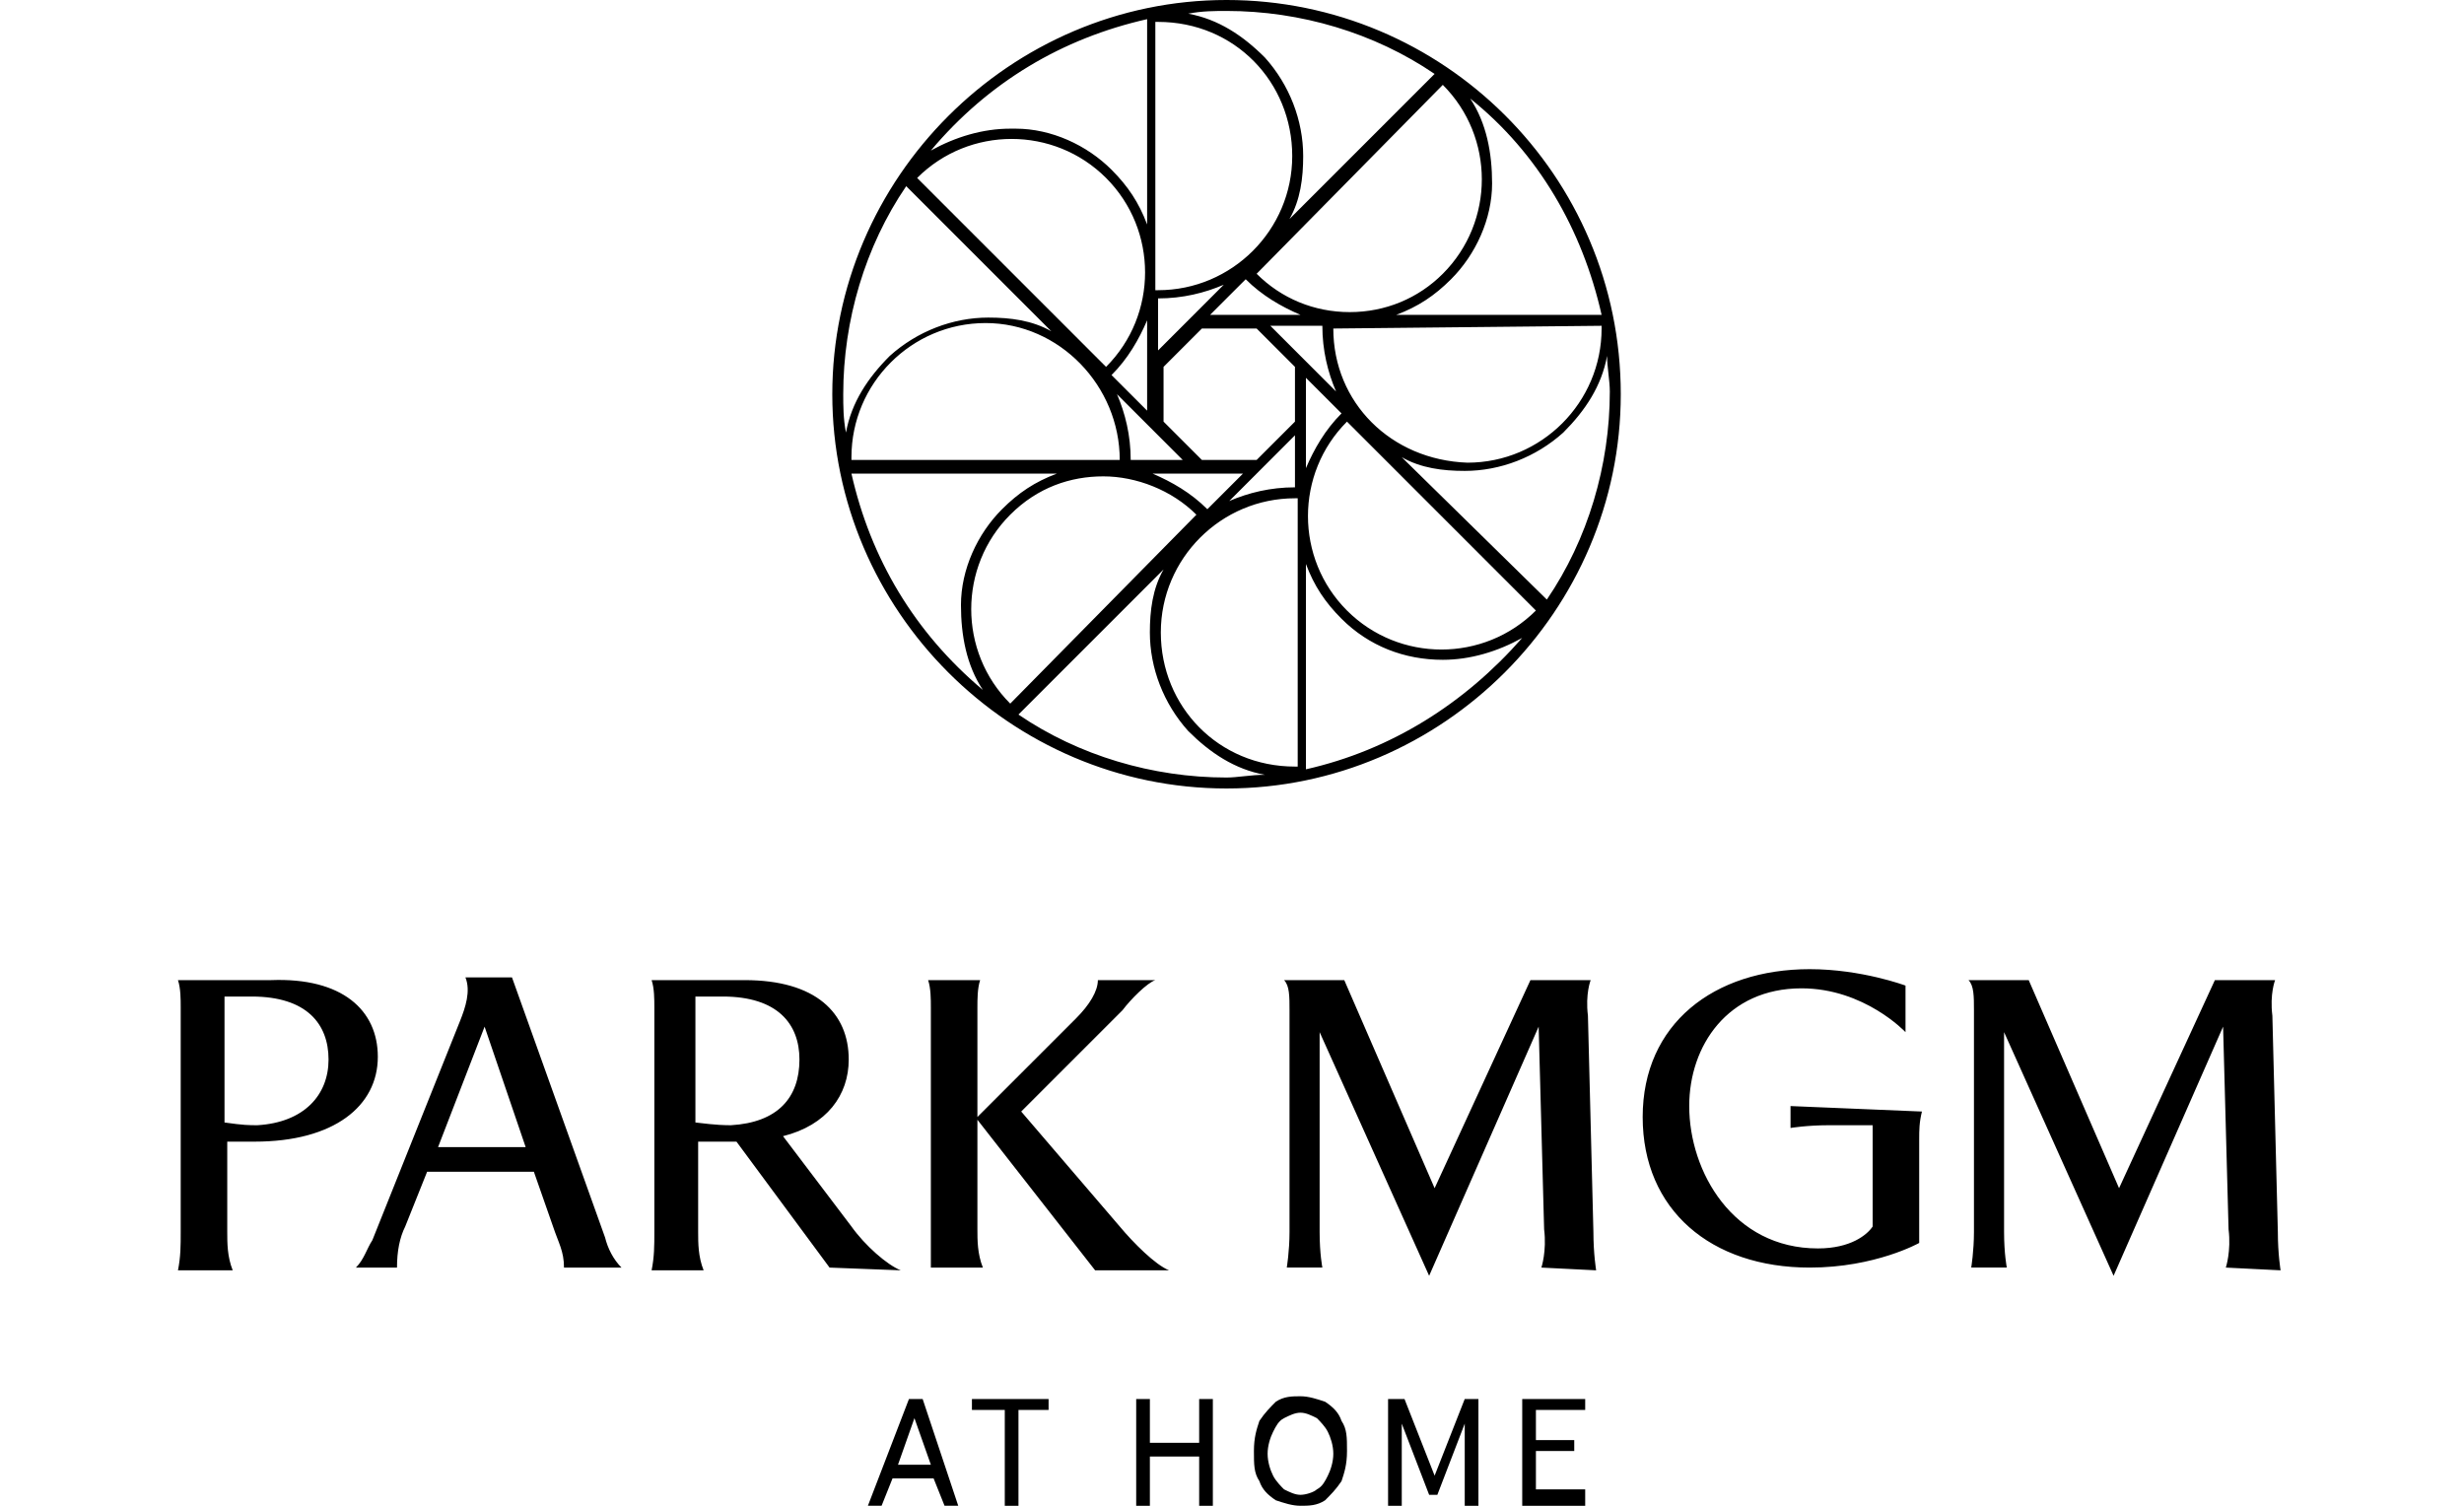 <svg enable-background="new 0 0 90 55" viewBox="0 0 90 55" xmlns="http://www.w3.org/2000/svg"><path d="m51.2 16.7c.7.4 1.5.5 2.3.5 1.3 0 2.6-.5 3.6-1.4.8-.8 1.4-1.7 1.6-2.8 0 .4.1.9.1 1.3 0 2.7-.8 5.4-2.3 7.6zm4.9 5.6c-1.9 1.9-5 1.9-6.9 0s-1.9-5 0-6.9zm-8.4 5.8v-7.5c.3.8.7 1.4 1.3 2 1 1 2.3 1.5 3.7 1.5 1 0 2-.3 2.9-.8-2.1 2.4-4.8 4.1-7.9 4.8m-.4-14.7v2l-1.4 1.4h-2l-1.4-1.4v-2l1.4-1.4h2zm0 4.4c-.1 0-.1 0 0 0-.9 0-1.7.2-2.4.5l2.4-2.4zm0 10.2c-.1 0-.1 0 0 0-2.8 0-4.9-2.2-4.9-4.9s2.2-4.9 4.9-4.9h.1v9.8zm-2.5.4c-2.7 0-5.4-.8-7.6-2.3l5.3-5.3c-.4.7-.5 1.5-.5 2.3 0 1.3.5 2.6 1.4 3.6.8.8 1.7 1.4 2.8 1.6-.5 0-1 .1-1.4.1m-7.9-2.7c-1.9-1.9-1.9-5 0-6.9 1-1 2.2-1.4 3.4-1.4s2.5.5 3.4 1.4zm-5.8-8.4h7.5c-.8.3-1.4.7-2 1.3-.9.9-1.5 2.2-1.5 3.5 0 1.1.2 2.2.8 3.1-2.5-2.1-4.1-4.8-4.8-7.9m-.3-2.9c0-2.7.8-5.4 2.3-7.6l5.3 5.3c-.7-.4-1.5-.5-2.3-.5-1.3 0-2.6.5-3.6 1.4-.8.8-1.4 1.7-1.6 2.8-.1-.5-.1-1-.1-1.4m2.7-7.9c1.9-1.9 5-1.9 6.9 0s1.9 5 0 6.9zm7.1 7.2c.6-.6 1-1.3 1.3-2v3.3zm.3 3.1h-9.8s0 0 0-.1c0-2.7 2.2-4.9 4.9-4.9s4.9 2.3 4.9 5zm4.5.5-1.3 1.3c-.6-.6-1.3-1-2-1.3zm-4.1-.5s.1 0 0 0c0-.9-.2-1.7-.5-2.4l2.4 2.4zm.6-16.1v7.5c-.3-.8-.7-1.4-1.3-2-.9-.9-2.2-1.5-3.5-1.5-.1 0-.2 0-.2 0-1 0-2 .3-2.9.8 2.1-2.5 4.8-4.1 7.9-4.8m.4 10.2c.1 0 .1 0 0 0 .9 0 1.7-.2 2.4-.5l-2.4 2.4zm0-10.1c.1 0 .1 0 0 0 2.8 0 4.9 2.2 4.9 4.9s-2.2 4.9-4.9 4.9c0 0 0 0-.1 0v-9.8zm2.5-.4c2.7 0 5.4.8 7.6 2.3l-5.3 5.3c.4-.7.5-1.5.5-2.3 0-1.3-.5-2.6-1.4-3.6-.8-.8-1.7-1.4-2.8-1.6.5-.1 1-.1 1.4-.1m7.9 2.7c1.9 1.9 1.9 5 0 6.9-.9.9-2.1 1.4-3.4 1.4s-2.5-.5-3.4-1.4zm-4 8.9 9.8-.1v.1c0 2.7-2.2 4.9-4.9 4.9-2.8-.1-4.9-2.2-4.9-4.9m-1 1.8 1.3 1.3c-.6.6-1 1.3-1.3 2zm-3.5-2.3 1.3-1.3c.6.6 1.3 1 2 1.3zm4.1.4s-.1.1 0 0c0 .9.2 1.7.5 2.4l-2.4-2.4zm10.2-.4h-7.5c.8-.3 1.4-.7 2-1.3.9-.9 1.5-2.2 1.5-3.5 0-1.1-.2-2.2-.8-3.1 2.5 2 4.1 4.8 4.8 7.9m-13.7-11.5c-7.9 0-14.4 6.5-14.4 14.4s6.5 14.4 14.4 14.4 14.4-6.5 14.4-14.4c0-8-6.5-14.4-14.4-14.4m-32.8 38.7c0-1.3-.8-2.3-2.8-2.3h-1v4.6c.7.1.9.1 1.2.1 1.7-.1 2.6-1.1 2.6-2.4m1.8-.1c0 1.8-1.6 3.1-4.5 3.1h-1v3.3c0 .4 0 .9.2 1.4h-2c.1-.5.1-.9.1-1.4v-8.2c0-.3 0-.7-.1-1h3.4c2.6-.1 3.9 1.1 3.9 2.8m5.4 3.3-1.5-4.4-1.7 4.4zm3.5 4.4h-2.1c0-.6-.2-.9-.4-1.5l-.7-2h-3.9l-.8 2c-.2.4-.3.9-.3 1.5h-1.5c.3-.3.4-.7.6-1l3.2-8c.2-.5.4-1.1.2-1.6h1.7l3.4 9.5c.1.4.3.8.6 1.1m4-5.2c1.7-.1 2.5-1 2.5-2.4 0-1.3-.8-2.3-2.8-2.3h-1v4.6c.8.1 1.1.1 1.3.1m3.6 5.2-3.4-4.6c-.1 0-.3 0-.4 0h-1v3.3c0 .4 0 .9.2 1.4h-1.9c.1-.5.1-.9.1-1.4v-8.2c0-.3 0-.7-.1-1h3.4c2.6 0 3.8 1.2 3.8 2.9 0 1.3-.8 2.4-2.4 2.8l2.5 3.3c.5.7 1.3 1.4 1.8 1.6zm5.4-5.4v4c0 .4 0 .9.2 1.4h-1.9c0-.4 0-.9 0-1.3v-8.2c0-.3 0-.7-.1-1h1.9c-.1.3-.1.7-.1 1v4l3.6-3.6c.5-.5.8-1 .8-1.4h2.1c-.3.1-.9.7-1.2 1.1l-3.7 3.7 3.6 4.2c.5.6 1.3 1.4 1.8 1.6h-2.7zm20.6 5.4s.2-.6.1-1.4l-.2-7.4-4 9.1-4-8.9v7.3c0 .8.1 1.3.1 1.3h-1.3s.1-.6.1-1.3v-8.1c0-.5 0-.9-.2-1.1h2.2l3.3 7.6 3.5-7.6h2.2s-.2.5-.1 1.3l.2 7.9c0 .8.1 1.4.1 1.4zm13.9-5.7c-.1.4-.1.7-.1 1v3.8s-1.6.9-4 .9c-3.6 0-6.1-2.1-6.1-5.5s2.6-5.4 6.1-5.4c1.9 0 3.5.6 3.5.6v1.7s-1.5-1.6-3.8-1.6c-2.7 0-4.1 2.1-4.1 4.3 0 2.4 1.6 5.2 4.7 5.2 1.2 0 1.8-.5 2-.8v-3.7h-1.6c-.8 0-1.4.1-1.4.1v-.8zm11.1 5.7s.2-.6.1-1.4l-.2-7.4-4 9.1-4-8.9v7.3c0 .8.1 1.3.1 1.3h-1.3s.1-.6.1-1.3v-8.1c0-.5 0-.9-.2-1.1h2.2l3.3 7.6 3.5-7.6h2.2s-.2.5-.1 1.3l.2 7.9c0 .8.1 1.4.1 1.4zm-48.1 4.8h.5l1.3 3.9h-.5l-.4-1h-1.5l-.4 1h-.5zm.8 2.4-.6-1.7-.6 1.7zm2.6-2h-1.1v-.4h2.8v.4h-1.1v3.5h-.5v-3.5zm5-.4h.4v1.6h1.8v-1.6h.5v3.9h-.5v-1.8h-1.8v1.8h-.5v-3.9zm5 3.7c-.3-.2-.5-.4-.6-.7-.2-.3-.2-.6-.2-1.1s.1-.8.2-1.1c.2-.3.4-.5.6-.7.3-.2.6-.2.9-.2s.6.1.9.2c.3.2.5.4.6.7.2.3.2.6.2 1.1s-.1.8-.2 1.1c-.2.3-.4.5-.6.7-.3.2-.6.2-.9.2s-.6-.1-.9-.2zm1.5-.4c.2-.1.3-.3.4-.5s.2-.5.2-.8-.1-.6-.2-.8-.3-.4-.4-.5c-.2-.1-.4-.2-.6-.2s-.4.1-.6.2-.3.3-.4.5-.2.5-.2.8.1.6.2.8.3.4.4.5c.2.1.4.2.6.2s.5-.1.6-.2zm2.6-3.3h.6l1.1 2.8 1.1-2.8h.5v3.9h-.5v-3l-1 2.6h-.3l-1-2.6v3h-.5zm4.9 0h2.3v.4h-1.8v1.1h1.4v.4h-1.4v1.4h1.8v.6h-2.3z"/></svg>